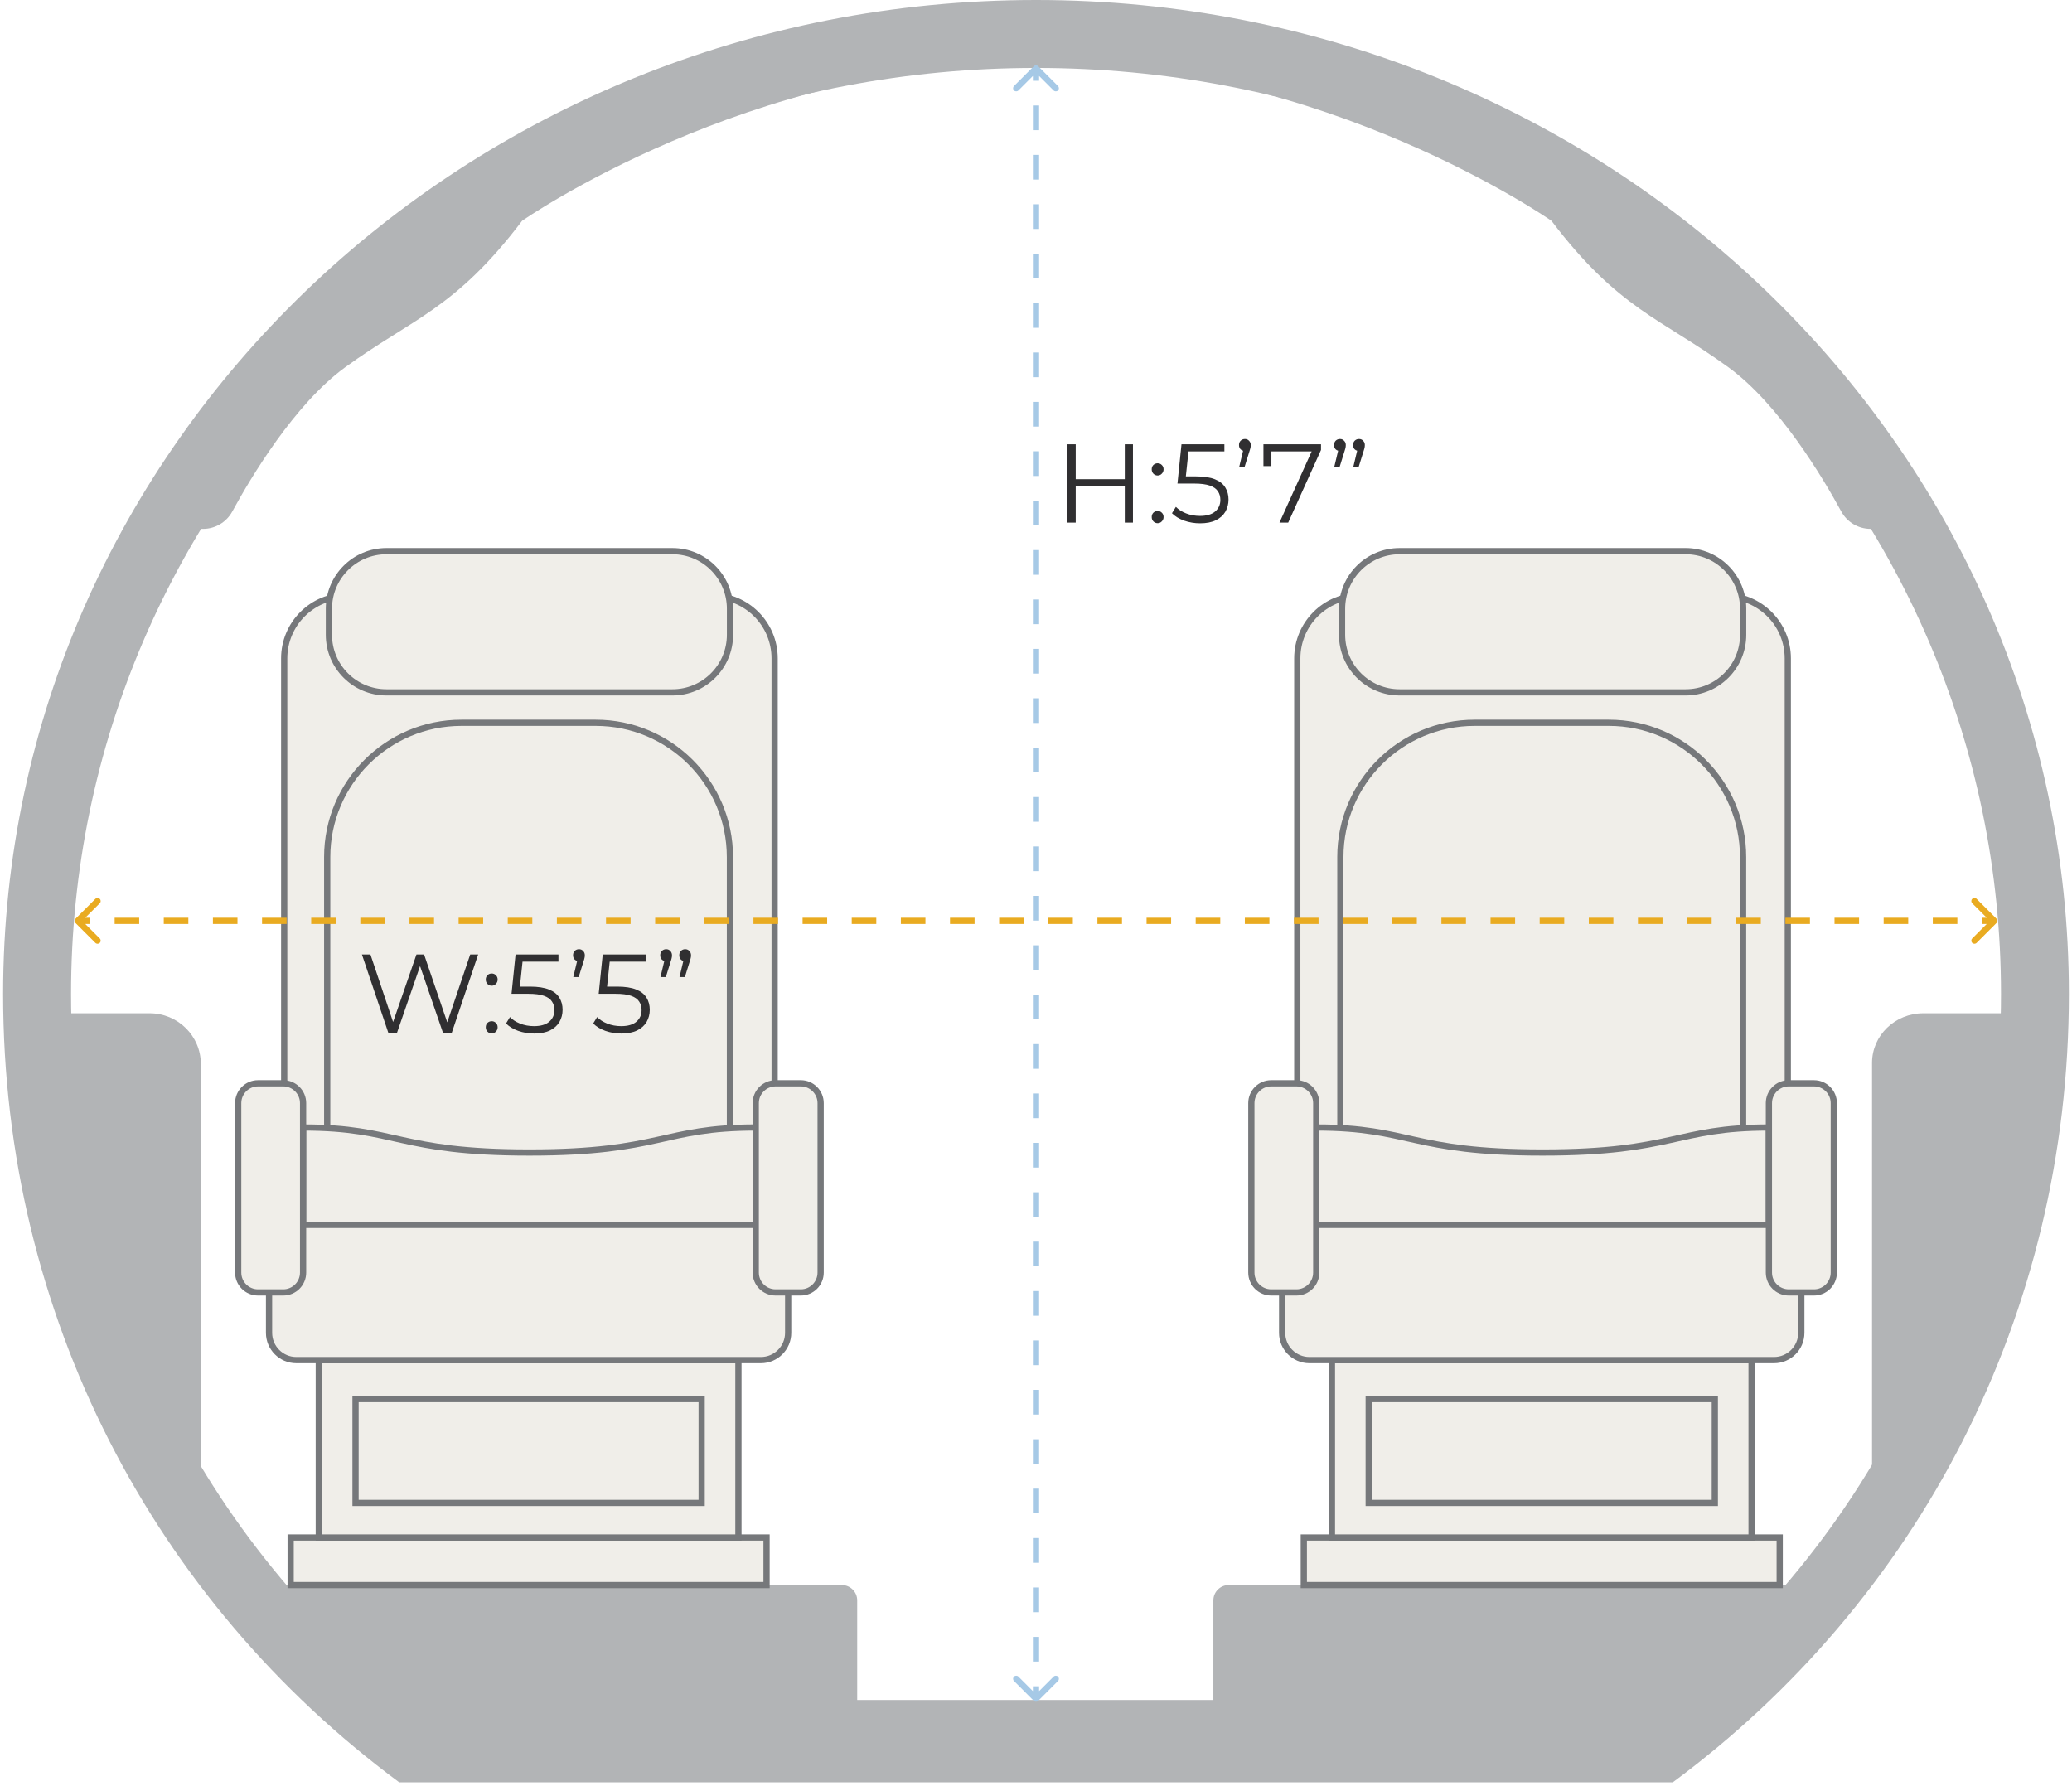 <svg width="333" height="287" viewBox="0 0 333 287" fill="none" xmlns="http://www.w3.org/2000/svg">
<g clip-path="url(#clip0_7_227155)">
<path d="M166.505 10.92C208.012 10.92 247.008 26.448 276.317 54.654C305.506 82.752 321.591 120.076 321.591 159.748C321.591 205.645 301.083 247.643 265.178 275.533H67.833C31.928 247.643 11.42 205.645 11.42 159.748C11.42 120.076 27.494 82.752 56.694 54.654C86.003 26.448 124.999 10.92 166.505 10.92ZM166.505 0C74.821 0 0.5 71.526 0.5 159.748C0.5 211.367 24.699 257.253 64.163 286.453H268.837C308.301 257.253 332.5 211.356 332.5 159.748C332.5 71.526 258.179 0 166.505 0Z" fill="#B2B4B6"/>
<path d="M7.937 183.521C7.937 183.521 15.777 183.521 15.777 172.732C15.777 161.943 4.988 164.892 4.988 164.892L7.926 183.521H7.937Z" fill="#B2B4B6"/>
<path d="M324.092 183.521C324.092 183.521 316.252 183.521 316.252 172.732C316.252 161.943 327.041 164.892 327.041 164.892L324.103 183.521H324.092Z" fill="#B2B4B6"/>
<path d="M26.075 85.002H32.627C34.592 85.002 36.394 83.932 37.333 82.206C40.27 76.812 47.314 64.964 55.482 59.023C66.271 51.183 73.129 49.709 83.907 35.491C83.907 35.491 120.314 10.004 166.495 10.004L166.735 5.592L120.663 10.495L82.924 26.667L54.98 45.297L26.064 85.002H26.075Z" fill="#B2B4B6"/>
<path d="M307.177 85H300.625C298.659 85 296.857 83.93 295.918 82.204C292.981 76.81 285.937 64.962 277.769 59.021C266.98 51.181 260.123 49.706 249.345 35.489C249.345 35.489 212.937 10.002 166.757 10.002L166.517 5.59L212.588 10.493L250.327 26.665L278.272 45.295L307.188 85H307.177Z" fill="#B2B4B6"/>
<path d="M62.176 281.877L137.764 281.058V257.209C137.764 255.855 136.661 254.752 135.307 254.752H41.756L62.176 281.877Z" fill="#B2B4B6"/>
<path d="M270.595 281.877L195.007 281.058V257.209C195.007 255.855 196.11 254.752 197.464 254.752H291.015L270.595 281.877Z" fill="#B2B4B6"/>
<path d="M198.599 273.219H134.881V279.105H198.599V273.219Z" fill="#B2B4B6"/>
<path d="M300.875 239.781C311.981 225.17 320.007 209.085 324.32 162.85H309.098C304.555 162.85 300.864 166.42 300.864 170.821V239.781H300.875Z" fill="#B2B4B6"/>
<path d="M32.267 241.55C21.161 226.611 13.135 210.144 8.821 162.85H24.044C28.586 162.85 32.277 166.497 32.277 170.996V241.539L32.267 241.55Z" fill="#B2B4B6"/>
<path d="M123.196 247.107H46.712V254.751H123.196V247.107Z" fill="#F0EEE9" stroke="#76787B" stroke-miterlimit="10"/>
<path d="M118.675 218.605H51.233V247.107H118.675V218.605Z" fill="#F0EEE9" stroke="#76787B" stroke-miterlimit="10"/>
<path d="M112.767 224.863H57.141V241.549H112.767V224.863Z" fill="#F0EEE9" stroke="#76787B" stroke-miterlimit="10"/>
<path d="M43.24 196.832H126.669V214.217C126.669 216.63 124.703 218.596 122.29 218.596H47.619C45.206 218.596 43.24 216.63 43.24 214.217V196.832Z" fill="#F0EEE9" stroke="#76787B" stroke-miterlimit="10"/>
<path d="M55.721 95.768H114.449C119.996 95.768 124.495 100.267 124.495 105.814V193.108H45.675V105.814C45.675 100.267 50.174 95.768 55.721 95.768Z" fill="#F0EEE9" stroke="#76787B" stroke-miterlimit="10"/>
<path d="M74.176 116.166H95.732C107.645 116.166 117.31 125.841 117.31 137.744V186.152H52.587V137.744C52.587 125.83 62.262 116.166 74.165 116.166H74.176Z" fill="#F0EEE9" stroke="#76787B" stroke-miterlimit="10"/>
<path d="M121.46 181.215C106.423 181.215 106.281 185.233 85.085 185.233C63.89 185.233 63.89 181.215 48.711 181.215V196.841H121.449V181.215H121.46Z" fill="#F0EEE9" stroke="#76787B" stroke-miterlimit="10"/>
<path d="M45.522 174.107H41.471C39.71 174.107 38.282 175.535 38.282 177.296V204.53C38.282 206.292 39.71 207.719 41.471 207.719H45.522C47.283 207.719 48.711 206.292 48.711 204.53V177.296C48.711 175.535 47.283 174.107 45.522 174.107Z" fill="#F0EEE9" stroke="#76787B" stroke-miterlimit="10"/>
<path d="M128.7 174.107H124.649C122.888 174.107 121.46 175.535 121.46 177.296V204.53C121.46 206.292 122.888 207.719 124.649 207.719H128.7C130.461 207.719 131.889 206.292 131.889 204.53V177.296C131.889 175.535 130.461 174.107 128.7 174.107Z" fill="#F0EEE9" stroke="#76787B" stroke-miterlimit="10"/>
<path d="M108.072 88.582H62.11C57.001 88.582 52.86 92.723 52.86 97.831V102.025C52.86 107.133 57.001 111.274 62.11 111.274H108.072C113.18 111.274 117.321 107.133 117.321 102.025V97.831C117.321 92.723 113.18 88.582 108.072 88.582Z" fill="#F0EEE9" stroke="#76787B" stroke-miterlimit="10"/>
<path d="M286.025 247.107H209.541V254.751H286.025V247.107Z" fill="#F0EEE9" stroke="#76787B" stroke-miterlimit="10"/>
<path d="M281.504 218.605H214.062V247.107H281.504V218.605Z" fill="#F0EEE9" stroke="#76787B" stroke-miterlimit="10"/>
<path d="M275.596 224.863H219.97V241.549H275.596V224.863Z" fill="#F0EEE9" stroke="#76787B" stroke-miterlimit="10"/>
<path d="M206.07 196.832H289.498V214.217C289.498 216.63 287.533 218.596 285.119 218.596H210.437C208.024 218.596 206.059 216.63 206.059 214.217V196.832H206.07Z" fill="#F0EEE9" stroke="#76787B" stroke-miterlimit="10"/>
<path d="M218.551 95.768H277.278C282.826 95.768 287.325 100.267 287.325 105.814V193.108H208.493V105.814C208.493 100.267 212.992 95.768 218.54 95.768H218.551Z" fill="#F0EEE9" stroke="#76787B" stroke-miterlimit="10"/>
<path d="M237.005 116.166H258.561C270.475 116.166 280.139 125.841 280.139 137.744V186.152H215.416V137.744C215.416 125.83 225.091 116.166 236.994 116.166H237.005Z" fill="#F0EEE9" stroke="#76787B" stroke-miterlimit="10"/>
<path d="M284.289 181.215C269.252 181.215 269.11 185.233 247.914 185.233C226.719 185.233 226.719 181.215 211.54 181.215V196.841H284.278V181.215H284.289Z" fill="#F0EEE9" stroke="#76787B" stroke-miterlimit="10"/>
<path d="M208.351 174.107H204.3C202.539 174.107 201.111 175.535 201.111 177.296V204.53C201.111 206.292 202.539 207.719 204.3 207.719H208.351C210.112 207.719 211.54 206.292 211.54 204.53V177.296C211.54 175.535 210.112 174.107 208.351 174.107Z" fill="#F0EEE9" stroke="#76787B" stroke-miterlimit="10"/>
<path d="M291.529 174.107H287.478C285.717 174.107 284.289 175.535 284.289 177.296V204.53C284.289 206.292 285.717 207.719 287.478 207.719H291.529C293.29 207.719 294.718 206.292 294.718 204.53V177.296C294.718 175.535 293.29 174.107 291.529 174.107Z" fill="#F0EEE9" stroke="#76787B" stroke-miterlimit="10"/>
<path d="M270.901 88.582H224.939C219.83 88.582 215.689 92.723 215.689 97.831V102.025C215.689 107.133 219.83 111.274 224.939 111.274H270.901C276.009 111.274 280.15 107.133 280.15 102.025V97.831C280.15 92.723 276.009 88.582 270.901 88.582Z" fill="#F0EEE9" stroke="#76787B" stroke-miterlimit="10"/>
<path d="M166.854 10.646C166.658 10.451 166.342 10.451 166.146 10.646L162.964 13.828C162.769 14.024 162.769 14.34 162.964 14.536C163.16 14.731 163.476 14.731 163.672 14.536L166.5 11.707L169.328 14.536C169.524 14.731 169.84 14.731 170.036 14.536C170.231 14.34 170.231 14.024 170.036 13.828L166.854 10.646ZM166.146 273.354C166.342 273.549 166.658 273.549 166.854 273.354L170.036 270.172C170.231 269.976 170.231 269.66 170.036 269.464C169.84 269.269 169.524 269.269 169.328 269.464L166.5 272.293L163.672 269.464C163.476 269.269 163.16 269.269 162.964 269.464C162.769 269.66 162.769 269.976 162.964 270.172L166.146 273.354ZM166 11L166 12.985L167 12.985L167 11L166 11ZM166 16.954L166 20.924L167 20.924L167 16.954L166 16.954ZM166 24.894L166 28.864L167 28.864L167 24.894L166 24.894ZM166 32.833L166 36.803L167 36.803L167 32.833L166 32.833ZM166 40.773L166 44.742L167 44.742L167 40.773L166 40.773ZM166 48.712L166 52.682L167 52.682L167 48.712L166 48.712ZM166 56.651L166 60.621L167 60.621L167 56.651L166 56.651ZM166 64.591L166 68.561L167 68.561L167 64.591L166 64.591ZM166 72.53L166 76.5L167 76.5L167 72.53L166 72.53ZM166 80.47L166 84.439L167 84.439L167 80.47L166 80.47ZM166 88.409L166 92.379L167 92.379L167 88.409L166 88.409ZM166 96.349L166 100.318L167 100.318L167 96.349L166 96.349ZM166 104.288L166 108.258L167 108.258L167 104.288L166 104.288ZM166 112.227L166 116.197L167 116.197L167 112.227L166 112.227ZM166 120.167L166 124.136L167 124.136L167 120.167L166 120.167ZM166 128.106L166 132.076L167 132.076L167 128.106L166 128.106ZM166 136.045L166 140.015L167 140.015L167 136.045L166 136.045ZM166 143.985L166 147.955L167 147.955L167 143.985L166 143.985ZM166 151.924L166 155.894L167 155.894L167 151.924L166 151.924ZM166 159.864L166 163.833L167 163.833L167 159.864L166 159.864ZM166 167.803L166 171.773L167 171.773L167 167.803L166 167.803ZM166 175.742L166 179.712L167 179.712L167 175.742L166 175.742ZM166 183.682L166 187.651L167 187.651L167 183.682L166 183.682ZM166 191.621L166 195.591L167 195.591L167 191.621L166 191.621ZM166 199.561L166 203.53L167 203.53L167 199.561L166 199.561ZM166 207.5L166 211.47L167 211.47L167 207.5L166 207.5ZM166 215.439L166 219.409L167 219.409L167 215.439L166 215.439ZM166 223.379L166 227.348L167 227.348L167 223.379L166 223.379ZM166 231.318L166 235.288L167 235.288L167 231.318L166 231.318ZM166 239.258L166 243.227L167 243.227L167 239.258L166 239.258ZM166 247.197L166 251.167L167 251.167L167 247.197L166 247.197ZM166 255.136L166 259.106L167 259.106L167 255.136L166 255.136ZM166 263.076L166 267.045L167 267.045L167 263.076L166 263.076ZM166 271.015L166 273L167 273L167 271.015L166 271.015Z" fill="#A6C9E6"/>
<path d="M320.854 148.354C321.049 148.158 321.049 147.842 320.854 147.646L317.672 144.464C317.476 144.269 317.16 144.269 316.964 144.464C316.769 144.66 316.769 144.976 316.964 145.172L319.793 148L316.964 150.828C316.769 151.024 316.769 151.34 316.964 151.536C317.16 151.731 317.476 151.731 317.672 151.536L320.854 148.354ZM12.146 147.646C11.951 147.842 11.951 148.158 12.146 148.354L15.328 151.536C15.524 151.731 15.84 151.731 16.035 151.536C16.231 151.34 16.231 151.024 16.035 150.828L13.207 148L16.035 145.172C16.231 144.976 16.231 144.66 16.035 144.464C15.84 144.269 15.524 144.269 15.328 144.464L12.146 147.646ZM12.5 148.5L14.474 148.5L14.474 147.5L12.5 147.5L12.5 148.5ZM18.423 148.5L22.372 148.5L22.372 147.5L18.423 147.5L18.423 148.5ZM26.32 148.5L30.269 148.5L30.269 147.5L26.32 147.5L26.32 148.5ZM34.218 148.5L38.167 148.5L38.167 147.5L34.218 147.5L34.218 148.5ZM42.115 148.5L46.064 148.5L46.064 147.5L42.115 147.5L42.115 148.5ZM50.013 148.5L53.962 148.5L53.962 147.5L50.013 147.5L50.013 148.5ZM57.91 148.5L61.859 148.5L61.859 147.5L57.91 147.5L57.91 148.5ZM65.808 148.5L69.756 148.5L69.756 147.5L65.808 147.5L65.808 148.5ZM73.705 148.5L77.654 148.5L77.654 147.5L73.705 147.5L73.705 148.5ZM81.603 148.5L85.551 148.5L85.551 147.5L81.603 147.5L81.603 148.5ZM89.5 148.5L93.449 148.5L93.449 147.5L89.5 147.5L89.5 148.5ZM97.397 148.5L101.346 148.5L101.346 147.5L97.397 147.5L97.397 148.5ZM105.295 148.5L109.244 148.5L109.244 147.5L105.295 147.5L105.295 148.5ZM113.192 148.5L117.141 148.5L117.141 147.5L113.192 147.5L113.192 148.5ZM121.09 148.5L125.038 148.5L125.038 147.5L121.09 147.5L121.09 148.5ZM128.987 148.5L132.936 148.5L132.936 147.5L128.987 147.5L128.987 148.5ZM136.885 148.5L140.833 148.5L140.833 147.5L136.885 147.5L136.885 148.5ZM144.782 148.5L148.731 148.5L148.731 147.5L144.782 147.5L144.782 148.5ZM152.679 148.5L156.628 148.5L156.628 147.5L152.679 147.5L152.679 148.5ZM160.577 148.5L164.526 148.5L164.526 147.5L160.577 147.5L160.577 148.5ZM168.474 148.5L172.423 148.5L172.423 147.5L168.474 147.5L168.474 148.5ZM176.372 148.5L180.32 148.5L180.32 147.5L176.372 147.5L176.372 148.5ZM184.269 148.5L188.218 148.5L188.218 147.5L184.269 147.5L184.269 148.5ZM192.167 148.5L196.115 148.5L196.115 147.5L192.167 147.5L192.167 148.5ZM200.064 148.5L204.013 148.5L204.013 147.5L200.064 147.5L200.064 148.5ZM207.961 148.5L211.91 148.5L211.91 147.5L207.961 147.5L207.961 148.5ZM215.859 148.5L219.808 148.5L219.808 147.5L215.859 147.5L215.859 148.5ZM223.756 148.5L227.705 148.5L227.705 147.5L223.756 147.5L223.756 148.5ZM231.654 148.5L235.602 148.5L235.602 147.5L231.654 147.5L231.654 148.5ZM239.551 148.5L243.5 148.5L243.5 147.5L239.551 147.5L239.551 148.5ZM247.449 148.5L251.397 148.5L251.397 147.5L247.449 147.5L247.449 148.5ZM255.346 148.5L259.295 148.5L259.295 147.5L255.346 147.5L255.346 148.5ZM263.243 148.5L267.192 148.5L267.192 147.5L263.243 147.5L263.243 148.5ZM271.141 148.5L275.09 148.5L275.09 147.5L271.141 147.5L271.141 148.5ZM279.038 148.5L282.987 148.5L282.987 147.5L279.038 147.5L279.038 148.5ZM286.936 148.5L290.885 148.5L290.885 147.5L286.936 147.5L286.936 148.5ZM294.833 148.5L298.782 148.5L298.782 147.5L294.833 147.5L294.833 148.5ZM302.731 148.5L306.679 148.5L306.679 147.5L302.731 147.5L302.731 148.5ZM310.628 148.5L314.577 148.5L314.577 147.5L310.628 147.5L310.628 148.5ZM318.526 148.5L320.5 148.5L320.5 147.5L318.526 147.5L318.526 148.5Z" fill="#E9AB21"/>
<path d="M180.768 71.4H182.082V84H180.768V71.4ZM172.884 84H171.552V71.4H172.884V84ZM180.894 78.186H172.74V77.016H180.894V78.186ZM186.051 76.422C185.787 76.422 185.559 76.326 185.367 76.134C185.187 75.942 185.097 75.708 185.097 75.432C185.097 75.144 185.187 74.91 185.367 74.73C185.559 74.55 185.787 74.46 186.051 74.46C186.315 74.46 186.537 74.55 186.717 74.73C186.909 74.91 187.005 75.144 187.005 75.432C187.005 75.708 186.909 75.942 186.717 76.134C186.537 76.326 186.315 76.422 186.051 76.422ZM186.051 84.09C185.787 84.09 185.559 83.994 185.367 83.802C185.187 83.61 185.097 83.376 185.097 83.1C185.097 82.812 185.187 82.578 185.367 82.398C185.559 82.218 185.787 82.128 186.051 82.128C186.315 82.128 186.537 82.218 186.717 82.398C186.909 82.578 187.005 82.812 187.005 83.1C187.005 83.376 186.909 83.61 186.717 83.802C186.537 83.994 186.315 84.09 186.051 84.09ZM192.871 84.108C191.971 84.108 191.113 83.964 190.297 83.676C189.481 83.376 188.833 82.98 188.353 82.488L188.983 81.462C189.379 81.882 189.919 82.23 190.603 82.506C191.299 82.782 192.049 82.92 192.853 82.92C193.921 82.92 194.731 82.686 195.283 82.218C195.847 81.738 196.129 81.114 196.129 80.346C196.129 79.806 195.997 79.344 195.733 78.96C195.481 78.564 195.049 78.258 194.437 78.042C193.825 77.826 192.985 77.718 191.917 77.718H189.235L189.883 71.4H196.777V72.552H190.405L191.071 71.922L190.513 77.214L189.847 76.566H192.205C193.477 76.566 194.497 76.722 195.265 77.034C196.033 77.346 196.585 77.784 196.921 78.348C197.269 78.9 197.443 79.548 197.443 80.292C197.443 81 197.275 81.648 196.939 82.236C196.603 82.812 196.099 83.268 195.427 83.604C194.755 83.94 193.903 84.108 192.871 84.108ZM199.16 75.036L199.952 71.724L200.096 72.48C199.82 72.48 199.586 72.396 199.394 72.228C199.214 72.048 199.124 71.814 199.124 71.526C199.124 71.238 199.214 71.004 199.394 70.824C199.586 70.644 199.814 70.554 200.078 70.554C200.354 70.554 200.576 70.65 200.744 70.842C200.924 71.022 201.014 71.25 201.014 71.526C201.014 71.622 201.008 71.718 200.996 71.814C200.984 71.91 200.96 72.018 200.924 72.138C200.9 72.246 200.858 72.384 200.798 72.552L200.024 75.036H199.16ZM205.627 84L211.063 71.976L211.459 72.552H203.665L204.331 71.922V74.91H203.053V71.4H212.305V72.318L207.031 84H205.627ZM214.436 75.036L215.228 71.724L215.372 72.48C215.096 72.48 214.862 72.396 214.67 72.228C214.49 72.048 214.4 71.814 214.4 71.526C214.4 71.238 214.49 71.004 214.67 70.824C214.862 70.644 215.09 70.554 215.354 70.554C215.63 70.554 215.852 70.65 216.02 70.842C216.2 71.022 216.29 71.25 216.29 71.526C216.29 71.622 216.284 71.718 216.272 71.814C216.26 71.91 216.236 72.018 216.2 72.138C216.176 72.246 216.134 72.384 216.074 72.552L215.3 75.036H214.436ZM217.496 75.036L218.288 71.724L218.432 72.48C218.156 72.48 217.922 72.396 217.73 72.228C217.55 72.048 217.46 71.814 217.46 71.526C217.46 71.238 217.55 71.004 217.73 70.824C217.922 70.644 218.15 70.554 218.414 70.554C218.69 70.554 218.912 70.65 219.08 70.842C219.26 71.022 219.35 71.25 219.35 71.526C219.35 71.622 219.344 71.718 219.332 71.814C219.32 71.91 219.296 72.018 219.26 72.138C219.236 72.246 219.194 72.384 219.134 72.552L218.36 75.036H217.496Z" fill="#302F31"/>
<path d="M62.414 166L58.166 153.4H59.534L63.512 165.262H62.828L66.932 153.4H68.156L72.206 165.262H71.558L75.572 153.4H76.85L72.602 166H71.198L67.328 154.75H67.688L63.8 166H62.414ZM79.025 158.422C78.761 158.422 78.533 158.326 78.341 158.134C78.161 157.942 78.071 157.708 78.071 157.432C78.071 157.144 78.161 156.91 78.341 156.73C78.533 156.55 78.761 156.46 79.025 156.46C79.289 156.46 79.511 156.55 79.691 156.73C79.883 156.91 79.979 157.144 79.979 157.432C79.979 157.708 79.883 157.942 79.691 158.134C79.511 158.326 79.289 158.422 79.025 158.422ZM79.025 166.09C78.761 166.09 78.533 165.994 78.341 165.802C78.161 165.61 78.071 165.376 78.071 165.1C78.071 164.812 78.161 164.578 78.341 164.398C78.533 164.218 78.761 164.128 79.025 164.128C79.289 164.128 79.511 164.218 79.691 164.398C79.883 164.578 79.979 164.812 79.979 165.1C79.979 165.376 79.883 165.61 79.691 165.802C79.511 165.994 79.289 166.09 79.025 166.09ZM85.846 166.108C84.946 166.108 84.088 165.964 83.272 165.676C82.456 165.376 81.808 164.98 81.328 164.488L81.958 163.462C82.354 163.882 82.894 164.23 83.578 164.506C84.274 164.782 85.024 164.92 85.828 164.92C86.896 164.92 87.706 164.686 88.258 164.218C88.822 163.738 89.104 163.114 89.104 162.346C89.104 161.806 88.972 161.344 88.708 160.96C88.456 160.564 88.024 160.258 87.412 160.042C86.8 159.826 85.96 159.718 84.892 159.718H82.21L82.858 153.4H89.752V154.552H83.38L84.046 153.922L83.488 159.214L82.822 158.566H85.18C86.452 158.566 87.472 158.722 88.24 159.034C89.008 159.346 89.56 159.784 89.896 160.348C90.244 160.9 90.418 161.548 90.418 162.292C90.418 163 90.25 163.648 89.914 164.236C89.578 164.812 89.074 165.268 88.402 165.604C87.73 165.94 86.878 166.108 85.846 166.108ZM92.135 157.036L92.927 153.724L93.071 154.48C92.795 154.48 92.561 154.396 92.369 154.228C92.189 154.048 92.099 153.814 92.099 153.526C92.099 153.238 92.189 153.004 92.369 152.824C92.561 152.644 92.789 152.554 93.053 152.554C93.329 152.554 93.551 152.65 93.719 152.842C93.899 153.022 93.989 153.25 93.989 153.526C93.989 153.622 93.983 153.718 93.971 153.814C93.959 153.91 93.935 154.018 93.899 154.138C93.875 154.246 93.833 154.384 93.773 154.552L92.999 157.036H92.135ZM99.855 166.108C98.955 166.108 98.097 165.964 97.281 165.676C96.465 165.376 95.817 164.98 95.337 164.488L95.967 163.462C96.363 163.882 96.903 164.23 97.587 164.506C98.283 164.782 99.033 164.92 99.837 164.92C100.905 164.92 101.715 164.686 102.267 164.218C102.831 163.738 103.113 163.114 103.113 162.346C103.113 161.806 102.981 161.344 102.717 160.96C102.465 160.564 102.033 160.258 101.421 160.042C100.809 159.826 99.969 159.718 98.901 159.718H96.219L96.867 153.4H103.761V154.552H97.389L98.055 153.922L97.497 159.214L96.831 158.566H99.189C100.461 158.566 101.481 158.722 102.249 159.034C103.017 159.346 103.569 159.784 103.905 160.348C104.253 160.9 104.427 161.548 104.427 162.292C104.427 163 104.259 163.648 103.923 164.236C103.587 164.812 103.083 165.268 102.411 165.604C101.739 165.94 100.887 166.108 99.855 166.108ZM106.145 157.036L106.937 153.724L107.081 154.48C106.805 154.48 106.571 154.396 106.379 154.228C106.199 154.048 106.109 153.814 106.109 153.526C106.109 153.238 106.199 153.004 106.379 152.824C106.571 152.644 106.799 152.554 107.063 152.554C107.339 152.554 107.561 152.65 107.729 152.842C107.909 153.022 107.999 153.25 107.999 153.526C107.999 153.622 107.993 153.718 107.981 153.814C107.969 153.91 107.945 154.018 107.909 154.138C107.885 154.246 107.843 154.384 107.783 154.552L107.009 157.036H106.145ZM109.205 157.036L109.997 153.724L110.141 154.48C109.865 154.48 109.631 154.396 109.439 154.228C109.259 154.048 109.169 153.814 109.169 153.526C109.169 153.238 109.259 153.004 109.439 152.824C109.631 152.644 109.859 152.554 110.123 152.554C110.399 152.554 110.621 152.65 110.789 152.842C110.969 153.022 111.059 153.25 111.059 153.526C111.059 153.622 111.053 153.718 111.041 153.814C111.029 153.91 111.005 154.018 110.969 154.138C110.945 154.246 110.903 154.384 110.843 154.552L110.069 157.036H109.205Z" fill="#302F31"/>
</g>
<defs>
<clipPath id="clip0_7_227155">
<rect width="332" height="286.453" fill="white" transform="translate(0.5)"/>
</clipPath>
</defs>
</svg>
